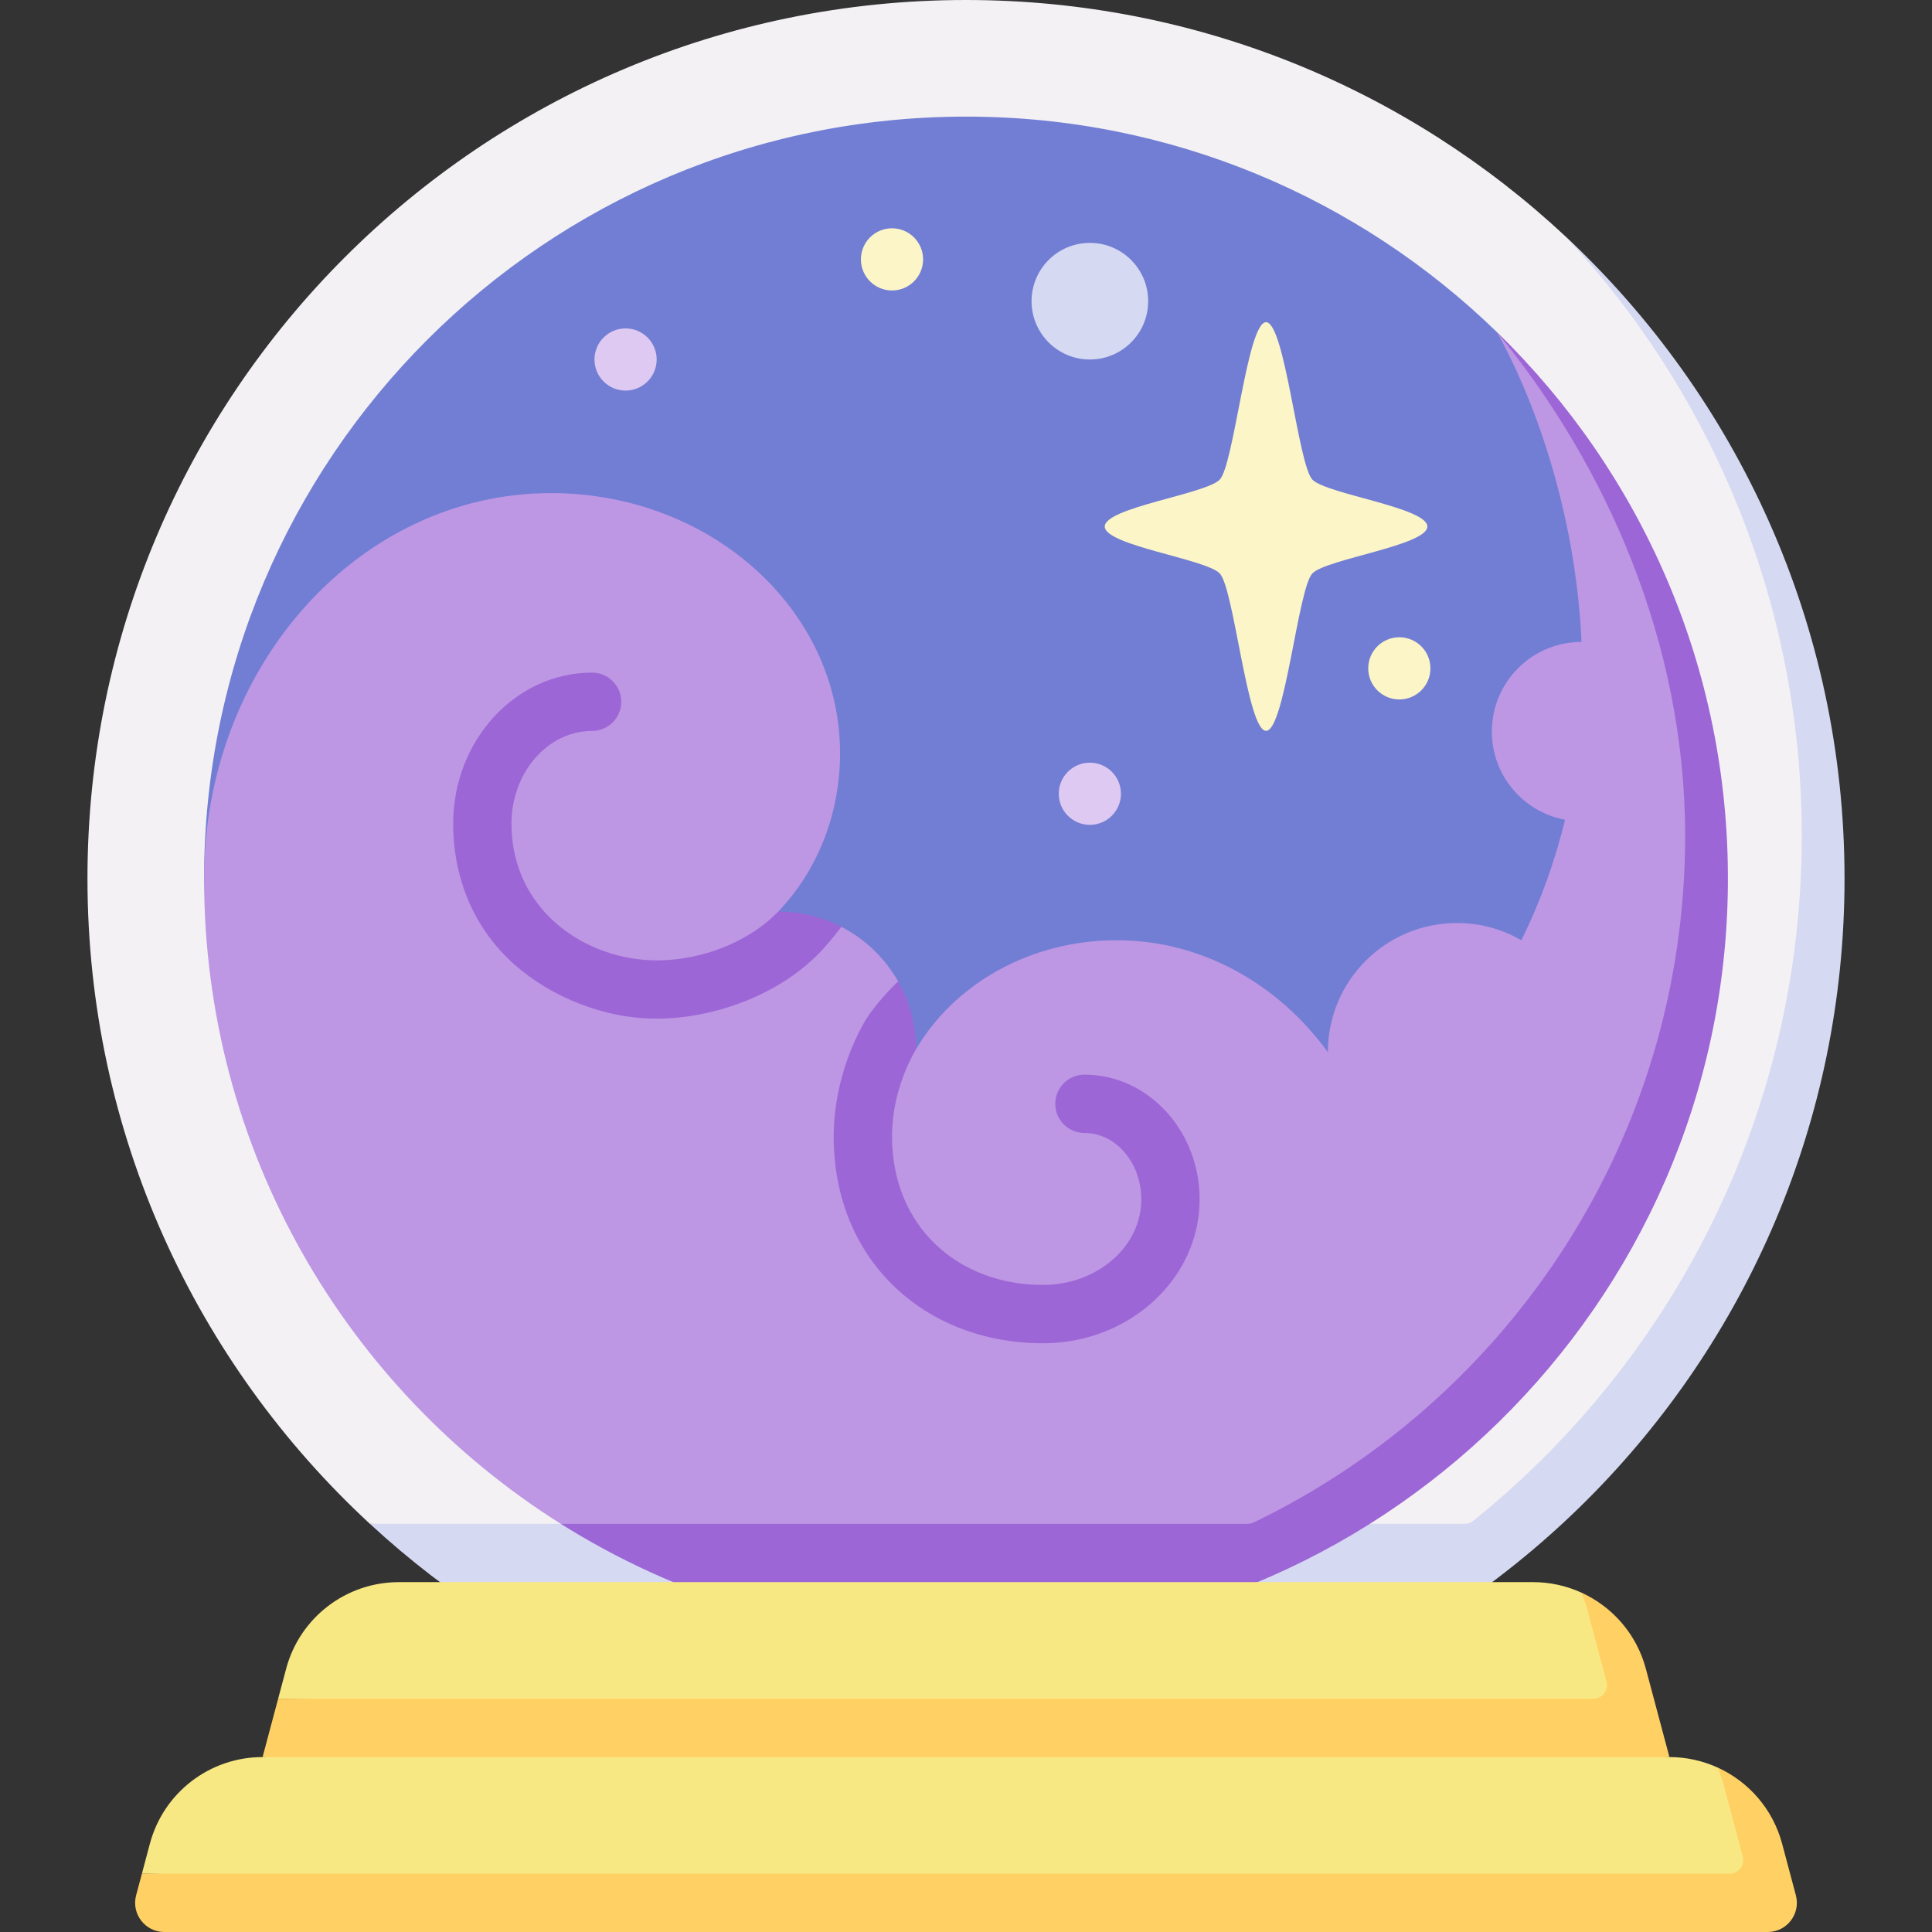 <?xml version="1.0" encoding="UTF-8"?> <svg xmlns="http://www.w3.org/2000/svg" id="Capa_1" height="512" viewBox="0 0 497 497" width="512"><rect x="0" y="0" width="497" height="497" fill="#333333" stroke="none"/> <g> <path d="m469.5 221c0-59.61-20.052-113.453-66.799-160.2-40.382-37.71-94.591-60.8-154.201-60.8-124.816 0-226 101.184-226 226 0 65.628 27.984 124.712 72.658 166l282.862 7c52.081-41.403 91.48-106.297 91.48-178z" fill="#f3f1f4"></path> <path d="m402.701 60.8c37.709 40.382 60.799 94.59 60.799 154.2 0 71.257-32.986 134.803-84.512 176.226-.625.503-1.406.774-2.208.774h-281.622c40.29 37.236 94.154 60 153.342 60 124.816 0 226-101.184 226-226 0-65.206-27.626-123.951-71.799-165.2z" fill="#d5d9f2"></path> <path d="m385.086 85.447c-35.3-34.31-83.471-55.447-136.586-55.447-108.248 0-196 87.752-196 196 0 69.94 269.272 166 269.272 166 66.07-31.513 111.728-98.922 111.728-177 0-49.774-20.441-95.504-48.414-129.553z" fill="#717ed4"></path> <path d="m52.5 226c0 69.94 36.64 131.313 91.765 166l177.508 7c74.069-35.329 117.727-102.439 117.727-179 0-49.774-23.626-104.595-54.414-134.553 8.999 15.991 20.219 45.441 21.753 79.681-12.741 0-23.072 10.329-23.072 23.07 0 11.291 8.112 20.687 18.826 22.68-2.495 10.308-6.149 20.699-11.232 30.988-4.878-2.815-10.536-4.43-16.572-4.43-18.339 0-33.204 14.866-33.204 33.205-12.825-17.552-32.398-28.77-54.331-28.77-22.407 0-41.86 11.38-51.616 28.068l-4.595-17.481c-3.394-5.982-8.478-10.877-14.606-14.037l-16.24-3.924c9.785-10.177 15.905-24.654 15.905-40.721 0-36.963-33.294-66.928-74.365-66.928-49.284-.001-89.237 44.391-89.237 99.152z" fill="#bd96e4"></path> <g fill="#9d66d6"> <path d="m168.906 247.049c-18.054 0-37.33-12.729-37.33-35.147 0-13.164 9.302-23.873 20.735-23.873 4.143 0 7.5-3.358 7.5-7.5s-3.357-7.5-7.5-7.5c-19.704 0-35.735 17.438-35.735 38.873 0 14.356 5.604 27.224 15.779 36.235 9.402 8.326 23.028 13.912 36.551 13.912 13.333 0 30.659-5.243 42.108-17.151 1.087-1.131 3.278-3.636 5.418-6.469-4.861-2.507-10.374-3.931-16.226-3.932-.001.001-.003.003-.005.004-6.743 7.015-18.42 12.548-31.295 12.548z"></path> <path d="m222.687 262.367c-5.33 9.117-8.222 20.002-8.222 29.963 0 32.148 23.719 53.217 53.845 53.217 22.215 0 40.288-16.602 40.288-37.009 0-17.695-13.293-32.09-29.632-32.09-4.143 0-7.5 3.358-7.5 7.5s3.357 7.5 7.5 7.5c8.068 0 14.632 7.667 14.632 17.09 0 12.136-11.344 22.009-25.288 22.009-21.929 0-38.845-15.111-38.845-38.217 0-8.507 2.776-16.586 6.171-22.392.001-.001.001-.002.002-.003-.001-6.358-1.678-12.317-4.604-17.472-3.616 3.409-7.21 7.958-8.347 9.904z"></path> <path d="m385.086 85.448c27.973 34.048 48.414 79.778 48.414 129.552 0 77.791-45.323 144.99-110.999 176.65-.479.231-1.005.35-1.537.35h-176.699c29.492 18.558 64.271 29.485 101.572 29.982 108.374 1.445 197.967-86.322 198.66-194.703.354-55.641-22.487-105.943-59.411-141.831z"></path> </g> <path d="m415.39 421.27c-.426-1.597-5.227-9.78-8.643-11.602-3.794-1.715-7.979-2.668-12.344-2.668h-291.806c-13.592 0-25.485 9.137-28.987 22.27l-2.062 7.73 349.903 7z" fill="#f8e883"></path> <path d="m423.39 429.27c-2.377-8.914-8.626-15.977-16.643-19.602.662 1.469 1.217 3.005 1.643 4.602l4.887 18.328c.593 2.222-1.082 4.402-3.382 4.402h-338.347l-4 15 180.952 10 180.952-10z" fill="#ffd064"></path> <path d="m450.439 466.27c-.426-1.597-5.227-9.78-8.643-11.602-3.794-1.715-7.979-2.668-12.344-2.668h-361.904c-13.592 0-25.485 9.137-28.987 22.27l-2.061 7.73 420 7z" fill="#f8e883"></path> <path d="m458.439 474.27c-2.377-8.914-8.626-15.977-16.643-19.602.662 1.469 1.217 3.005 1.643 4.602l4.887 18.328c.593 2.222-1.082 4.402-3.382 4.402h-408.444l-1.485 5.568c-1.27 4.761 2.319 9.432 7.247 9.432h412.476c4.928 0 8.516-4.671 7.247-9.432z" fill="#ffd064"></path> <circle cx="280.363" cy="77.481" fill="#d5d9f2" r="15"></circle> <path d="m325.688 82.885c-4.856 0-8.243 36.825-11.948 40.53s-29.546 7.172-29.546 12.029c0 4.856 25.84 8.323 29.546 12.029 3.705 3.705 7.092 40.53 11.948 40.53s8.243-36.825 11.948-40.53 29.546-7.172 29.546-12.029c0-4.856-25.84-8.323-29.546-12.029-3.705-3.705-7.092-40.53-11.948-40.53z" fill="#fcf5c7"></path> <circle cx="229.465" cy="66.725" fill="#fcf5c7" r="8"></circle> <circle cx="160.926" cy="92.481" fill="#ddc9f1" r="8"></circle> <circle cx="359.972" cy="171.932" fill="#fcf5c7" r="8"></circle> <circle cx="280.362" cy="204.191" fill="#ddc9f1" r="8"></circle> </g> </svg> 